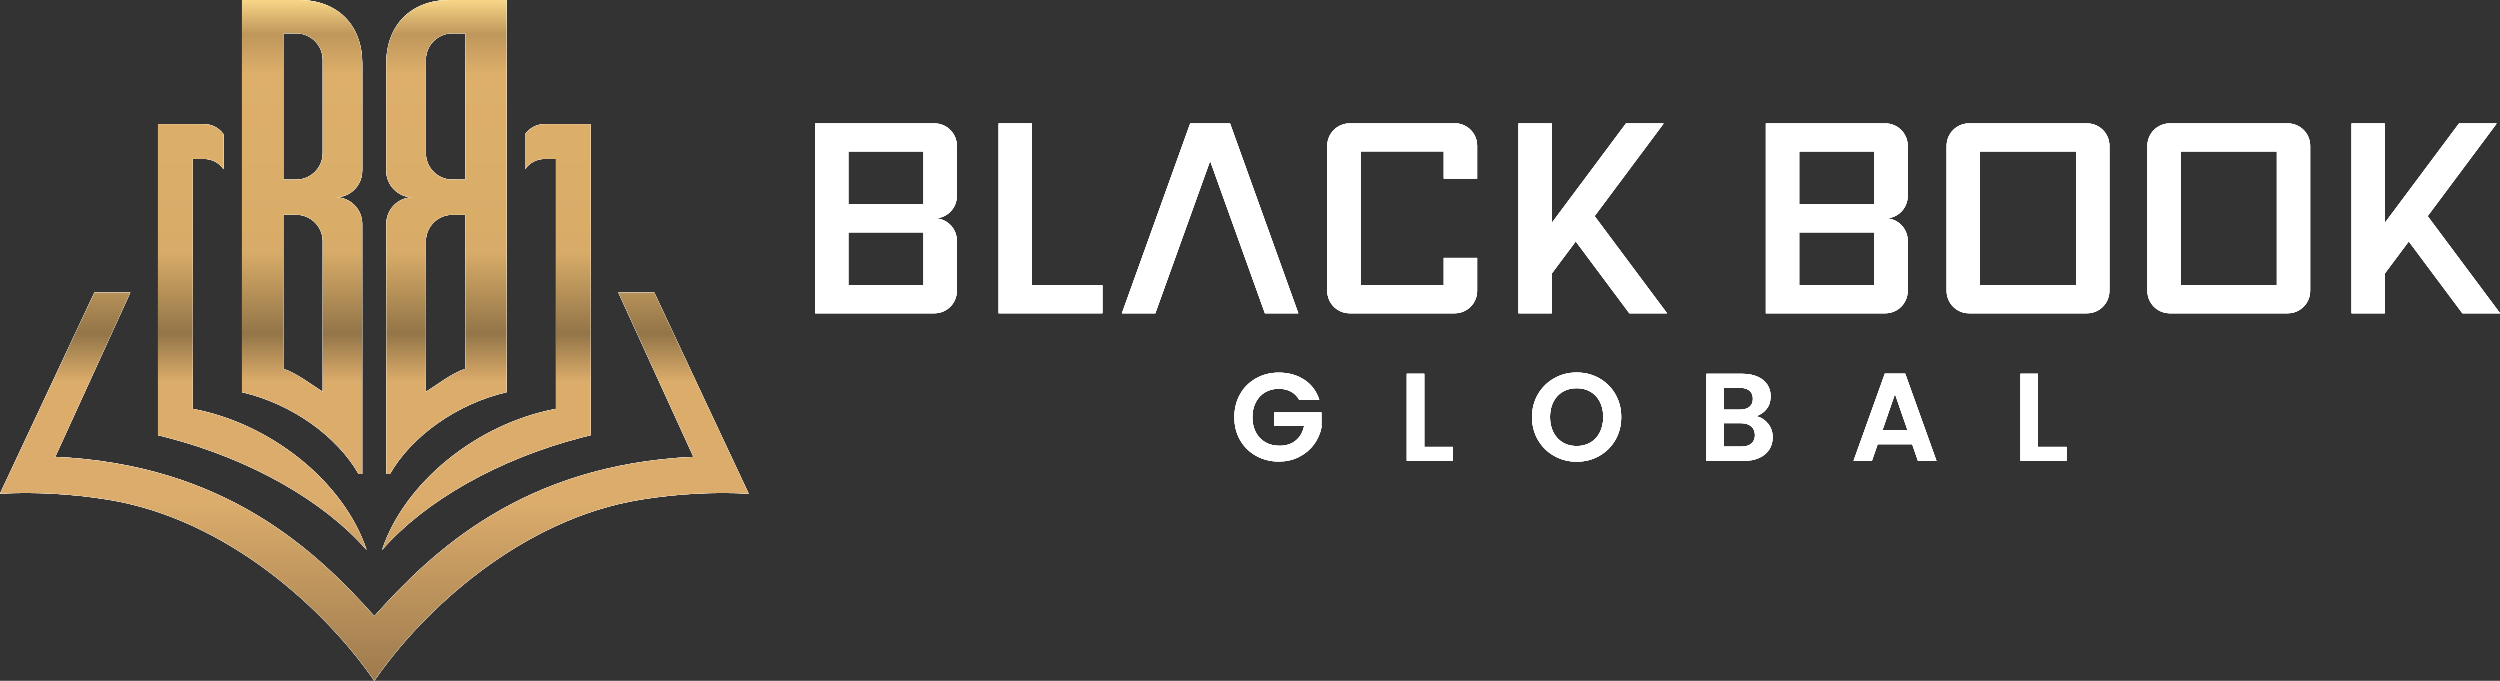 <?xml version="1.0" encoding="UTF-8"?>
<svg xmlns="http://www.w3.org/2000/svg" xmlns:xlink="http://www.w3.org/1999/xlink" id="Layer_1" version="1.1" viewBox="0 0 449.41 122.38">
  <rect x="0" y="0" width="449.41" height="122.38" fill="#333333" stroke="none"/>
  <defs>
    <style>
      .st0 {
        fill: #fff;
      }

      .st1 {
        fill: url(#linear-gradient);
      }
    </style>
    <linearGradient id="linear-gradient" x1="67.29" y1="122.38" x2="67.29" y2="0" gradientUnits="userSpaceOnUse">
      <stop offset="0" stop-color="#9d7a4d"></stop>
      <stop offset=".26" stop-color="#dbac6b"></stop>
      <stop offset=".44" stop-color="#dbac6a"></stop>
      <stop offset=".51" stop-color="#937548"></stop>
      <stop offset=".63" stop-color="#d8ac68"></stop>
      <stop offset=".89" stop-color="#ddaf6a"></stop>
      <stop offset=".95" stop-color="#bf975b"></stop>
      <stop offset="1" stop-color="#f8d687"></stop>
    </linearGradient>
  </defs>
  <g>
    <g>
      <path class="st0" d="M375.17,22.19h-21.21c-2.22,0-4.02,1.8-4.02,4.02v26.08c0,2.22,1.8,4.02,4.02,4.02h21.21c2.22,0,4.02-1.8,4.02-4.02v-26.08c0-2.22-1.8-4.02-4.02-4.02ZM373.21,51.28h-17.28v-24.06h17.28v24.06Z"></path>
      <path class="st0" d="M411.26,22.19h-21.21c-2.22,0-4.02,1.8-4.02,4.02v26.08c0,2.22,1.8,4.02,4.02,4.02h21.21c2.22,0,4.02-1.8,4.02-4.02v-26.08c0-2.22-1.8-4.02-4.02-4.02ZM409.3,51.28h-17.28v-24.06h17.28v24.06Z"></path>
      <path class="st0" d="M338.91,22.19h-21.47v34.12h21.47c2.22,0,4.02-1.8,4.02-4.02v-9.02c0-2.22-1.8-4.02-4.02-4.02,2.22,0,4.02-1.8,4.02-4.02v-9.02c0-2.22-1.8-4.02-4.02-4.02ZM336.94,51.28h-13.51v-9.51h13.51v9.51ZM336.94,36.73h-13.51v-9.51h13.51v9.51Z"></path>
      <path class="st0" d="M167.98,22.19h-21.47v34.12h21.47c2.22,0,4.02-1.8,4.02-4.02v-9.02c0-2.22-1.8-4.02-4.02-4.02,2.22,0,4.02-1.8,4.02-4.02v-9.02c0-2.22-1.8-4.02-4.02-4.02ZM166.01,51.28h-13.51v-9.51h13.51v9.51ZM166.01,36.73h-13.51v-9.51h13.51v9.51Z"></path>
      <polygon class="st0" points="436.39 38.85 448.81 22.19 442.05 22.19 428.71 40.08 428.71 22.19 422.73 22.19 422.73 56.31 428.71 56.31 428.71 49.14 433.01 43.38 442.65 56.31 449.41 56.31 436.39 38.85"></polygon>
      <polygon class="st0" points="299.06 22.19 292.3 22.19 278.96 40.08 278.96 22.19 272.97 22.19 272.97 56.31 278.96 56.31 278.96 49.14 283.26 43.38 292.9 56.31 299.66 56.31 286.64 38.85 299.06 22.19"></polygon>
      <polygon class="st0" points="219.95 22.19 215.12 22.19 213.96 22.19 201.69 56.31 207.68 56.31 217.54 28.9 227.39 56.31 233.38 56.31 221.11 22.19 219.95 22.19"></polygon>
      <polygon class="st0" points="185.51 22.19 179.52 22.19 179.52 56.31 198.17 56.31 198.17 51.28 185.51 51.28 185.51 22.19"></polygon>
      <path class="st0" d="M261.51,22.19h-18.89c-2.22,0-4.02,1.8-4.02,4.02v26.08c0,2.22,1.8,4.02,4.02,4.02h18.89c2.22,0,4.02-1.8,4.02-4.02v-5.92h-5.99v4.9h-14.95v-24.06h14.95v4.9h5.99v-5.92c0-2.22-1.8-4.02-4.02-4.02v.02Z"></path>
    </g>
    <g>
      <path class="st0" d="M233.57,71.9c-.36-.66-.85-1.16-1.48-1.5-.63-.34-1.36-.52-2.2-.52-.93,0-1.75.21-2.47.63s-1.28,1.02-1.68,1.79c-.4.78-.61,1.67-.61,2.69s.2,1.96.62,2.73c.41.78.98,1.37,1.71,1.79.73.42,1.58.63,2.55.63,1.2,0,2.17-.32,2.94-.95.76-.63,1.26-1.52,1.5-2.66h-5.38v-2.4h8.47v2.73c-.21,1.09-.66,2.1-1.34,3.03-.69.93-1.57,1.67-2.66,2.23-1.08.56-2.3.84-3.64.84-1.51,0-2.87-.34-4.09-1.02s-2.17-1.62-2.87-2.83-1.04-2.58-1.04-4.12.35-2.92,1.04-4.13c.69-1.22,1.65-2.17,2.87-2.85s2.57-1.02,4.07-1.02c1.76,0,3.29.43,4.59,1.29s2.2,2.07,2.69,3.62h-3.61.02Z"></path>
      <path class="st0" d="M256.03,80.34h5.15v2.49h-8.29v-15.64h3.14v13.15Z"></path>
      <path class="st0" d="M279.4,81.96c-1.23-.69-2.2-1.64-2.91-2.86-.72-1.22-1.08-2.6-1.08-4.13s.36-2.89,1.08-4.11,1.69-2.17,2.91-2.86,2.57-1.03,4.03-1.03,2.83.34,4.05,1.03,2.18,1.64,2.89,2.86c.71,1.22,1.06,2.59,1.06,4.11s-.35,2.92-1.06,4.13c-.71,1.22-1.68,2.17-2.9,2.86-1.23.69-2.57,1.03-4.03,1.03s-2.81-.34-4.03-1.03h-.01ZM285.92,79.55c.72-.43,1.28-1.03,1.68-1.83s.61-1.71.61-2.76-.2-1.96-.61-2.75-.96-1.39-1.68-1.8c-.72-.42-1.55-.63-2.49-.63s-1.77.21-2.5.63c-.72.42-1.29,1.02-1.69,1.8-.4.78-.61,1.7-.61,2.75s.2,1.96.61,2.76c.4.79.97,1.4,1.69,1.83s1.56.64,2.5.64,1.77-.21,2.49-.64Z"></path>
      <path class="st0" d="M317.81,76.13c.57.72.85,1.54.85,2.47,0,.84-.21,1.57-.62,2.21s-1.01,1.13-1.78,1.49c-.78.36-1.7.54-2.76.54h-6.75v-15.64h6.45c1.06,0,1.98.17,2.75.52.77.34,1.35.82,1.75,1.43s.59,1.31.59,2.08c0,.91-.24,1.67-.73,2.29s-1.13,1.05-1.94,1.3c.88.16,1.61.61,2.17,1.32h.02ZM309.9,73.64h2.87c.75,0,1.32-.17,1.73-.5s.61-.82.61-1.45-.2-1.11-.61-1.46-.98-.52-1.73-.52h-2.87v3.92h0ZM314.84,79.74c.43-.36.64-.87.64-1.52s-.22-1.2-.67-1.58c-.45-.38-1.05-.57-1.82-.57h-3.09v4.21h3.16c.76,0,1.36-.18,1.78-.54Z"></path>
      <path class="st0" d="M343.76,79.85h-6.23l-1.03,2.98h-3.29l5.62-15.66h3.65l5.62,15.66h-3.32l-1.03-2.98h.01ZM342.91,77.34l-2.26-6.54-2.26,6.54h4.53,0Z"></path>
      <path class="st0" d="M366.35,80.34h5.15v2.49h-8.29v-15.64h3.14v13.15Z"></path>
    </g>
  </g>
  <g>
    <path class="st0" d="M67.29,122.38c8.75-12.73,26.44-29.12,47.98-32.58,6.64-1.07,13.14-1.39,19.31-1.06l-16.97-36.15h-6.45l13.5,29.54c-30.74,1.41-46.99,17.05-57.37,28.63-10.38-11.58-26.63-27.23-57.37-28.63l13.5-29.54h-6.45L0,88.74c6.17-.33,12.67,0,19.31,1.06,21.54,3.46,39.23,19.85,47.98,32.58Z"></path>
    <path class="st0" d="M34.64,73.5V28.57h2.06c1.45,0,2.73.73,3.49,1.84v-6.25c-.76-1.11-2.04-1.84-3.49-1.84h-8.3v55.91c.56.13,1.11.27,1.67.42,14.95,3.89,28.11,11.38,35.82,20.19-4-12.02-16.96-22.65-31.24-25.34h-.01Z"></path>
    <path class="st0" d="M65.12,30.7V11.41c0-6.92-4.48-11.41-11.41-11.41h-10.21v70.5c9.03,2.09,17.16,8,20.97,14.71h.64v-44.97c0-2.63-2.14-4.77-4.77-4.77,2.63,0,4.77-2.14,4.77-4.77h.01ZM58.02,70.44c-2.16-1.36-4.54-3.26-7.1-4.16v-27.68h2.33c2.63,0,4.77,2.14,4.77,4.77v27.06h0ZM58.02,27.52c0,2.63-2.14,4.77-4.77,4.77h-2.33V5.99h2.33c2.63,0,4.77,2.14,4.77,4.77v16.75h0Z"></path>
    <path class="st0" d="M99.94,73.5V28.57h-2.06c-1.45,0-2.73.73-3.49,1.84v-6.25c.76-1.11,2.04-1.84,3.49-1.84h8.3v55.91c-.56.13-1.11.27-1.67.42-14.95,3.89-28.11,11.38-35.82,20.19,4-12.02,16.96-22.65,31.24-25.34h0Z"></path>
    <path class="st0" d="M74.22,35.47c-2.63,0-4.77,2.14-4.77,4.77v44.97h.64c3.81-6.7,11.93-12.61,20.97-14.71V0h-10.21c-6.92,0-11.41,4.48-11.41,11.41v19.29c0,2.63,2.14,4.77,4.77,4.77h.01ZM76.55,43.38c0-2.63,2.14-4.77,4.77-4.77h2.33v27.68c-2.56.89-4.94,2.79-7.1,4.16v-27.06h0ZM76.55,10.76c0-2.63,2.14-4.77,4.77-4.77h2.33v26.3h-2.33c-2.63,0-4.77-2.14-4.77-4.77V10.76Z"></path>
  </g>
  <g>
    <g>
      <path class="st0" d="M375.17,22.19h-21.21c-2.22,0-4.02,1.8-4.02,4.02v26.08c0,2.22,1.8,4.02,4.02,4.02h21.21c2.22,0,4.02-1.8,4.02-4.02v-26.08c0-2.22-1.8-4.02-4.02-4.02ZM373.21,51.28h-17.28v-24.06h17.28v24.06Z"></path>
      <path class="st0" d="M411.26,22.19h-21.21c-2.22,0-4.02,1.8-4.02,4.02v26.08c0,2.22,1.8,4.02,4.02,4.02h21.21c2.22,0,4.02-1.8,4.02-4.02v-26.08c0-2.22-1.8-4.02-4.02-4.02ZM409.3,51.28h-17.28v-24.06h17.28v24.06Z"></path>
      <path class="st0" d="M338.91,22.19h-21.47v34.12h21.47c2.22,0,4.02-1.8,4.02-4.02v-9.02c0-2.22-1.8-4.02-4.02-4.02,2.22,0,4.02-1.8,4.02-4.02v-9.02c0-2.22-1.8-4.02-4.02-4.02ZM336.94,51.28h-13.51v-9.51h13.51v9.51ZM336.94,36.73h-13.51v-9.51h13.51v9.51Z"></path>
      <path class="st0" d="M167.98,22.19h-21.47v34.12h21.47c2.22,0,4.02-1.8,4.02-4.02v-9.02c0-2.22-1.8-4.02-4.02-4.02,2.22,0,4.02-1.8,4.02-4.02v-9.02c0-2.22-1.8-4.02-4.02-4.02ZM166.01,51.28h-13.51v-9.51h13.51v9.51ZM166.01,36.73h-13.51v-9.51h13.51v9.51Z"></path>
      <polygon class="st0" points="436.39 38.85 448.81 22.19 442.05 22.19 428.71 40.08 428.71 22.19 422.73 22.19 422.73 56.31 428.71 56.31 428.71 49.14 433.01 43.38 442.65 56.31 449.41 56.31 436.39 38.85"></polygon>
      <polygon class="st0" points="299.06 22.19 292.3 22.19 278.96 40.08 278.96 22.19 272.97 22.19 272.97 56.31 278.96 56.31 278.96 49.14 283.26 43.38 292.9 56.31 299.66 56.31 286.64 38.85 299.06 22.19"></polygon>
      <polygon class="st0" points="219.95 22.19 215.12 22.19 213.96 22.19 201.69 56.31 207.68 56.31 217.54 28.9 227.39 56.31 233.38 56.31 221.11 22.19 219.95 22.19"></polygon>
      <polygon class="st0" points="185.51 22.19 179.52 22.19 179.52 56.31 198.17 56.31 198.17 51.28 185.51 51.28 185.51 22.19"></polygon>
      <path class="st0" d="M261.51,22.19h-18.89c-2.22,0-4.02,1.8-4.02,4.02v26.08c0,2.22,1.8,4.02,4.02,4.02h18.89c2.22,0,4.02-1.8,4.02-4.02v-5.92h-5.99v4.9h-14.95v-24.06h14.95v4.9h5.99v-5.92c0-2.22-1.8-4.02-4.02-4.02v.02Z"></path>
    </g>
    <g>
      <path class="st0" d="M233.57,71.9c-.36-.66-.85-1.16-1.48-1.5-.63-.34-1.36-.52-2.2-.52-.93,0-1.75.21-2.47.63s-1.28,1.02-1.68,1.79c-.4.78-.61,1.67-.61,2.69s.2,1.96.62,2.73c.41.78.98,1.37,1.71,1.79.73.42,1.58.63,2.55.63,1.2,0,2.17-.32,2.94-.95.76-.63,1.26-1.52,1.5-2.66h-5.38v-2.4h8.47v2.73c-.21,1.09-.66,2.1-1.34,3.03-.69.93-1.57,1.67-2.66,2.23-1.08.56-2.3.84-3.64.84-1.51,0-2.87-.34-4.09-1.02s-2.17-1.62-2.87-2.83-1.04-2.58-1.04-4.12.35-2.92,1.04-4.13c.69-1.22,1.65-2.17,2.87-2.85s2.57-1.02,4.07-1.02c1.76,0,3.29.43,4.59,1.29s2.2,2.07,2.69,3.62h-3.61.02Z"></path>
      <path class="st0" d="M256.03,80.34h5.15v2.49h-8.29v-15.64h3.14v13.15Z"></path>
      <path class="st0" d="M279.4,81.96c-1.23-.69-2.2-1.64-2.91-2.86-.72-1.22-1.08-2.6-1.08-4.13s.36-2.89,1.08-4.11,1.69-2.17,2.91-2.86,2.57-1.03,4.03-1.03,2.83.34,4.05,1.03,2.18,1.64,2.89,2.86c.71,1.22,1.06,2.59,1.06,4.11s-.35,2.92-1.06,4.13c-.71,1.22-1.68,2.17-2.9,2.86-1.23.69-2.57,1.03-4.03,1.03s-2.81-.34-4.03-1.03h-.01ZM285.92,79.55c.72-.43,1.28-1.03,1.68-1.83s.61-1.71.61-2.76-.2-1.96-.61-2.75-.96-1.39-1.68-1.8c-.72-.42-1.55-.63-2.49-.63s-1.77.21-2.5.63c-.72.42-1.29,1.02-1.69,1.8-.4.78-.61,1.7-.61,2.75s.2,1.96.61,2.76c.4.79.97,1.4,1.69,1.83s1.56.64,2.5.64,1.77-.21,2.49-.64Z"></path>
      <path class="st0" d="M317.81,76.13c.57.72.85,1.54.85,2.47,0,.84-.21,1.57-.62,2.21s-1.01,1.13-1.78,1.49c-.78.36-1.7.54-2.76.54h-6.75v-15.64h6.45c1.06,0,1.98.17,2.75.52.77.34,1.35.82,1.75,1.43s.59,1.31.59,2.08c0,.91-.24,1.67-.73,2.29s-1.13,1.05-1.94,1.3c.88.16,1.61.61,2.17,1.32h.02ZM309.9,73.64h2.87c.75,0,1.32-.17,1.73-.5s.61-.82.61-1.45-.2-1.11-.61-1.46-.98-.52-1.73-.52h-2.87v3.92h0ZM314.84,79.74c.43-.36.64-.87.64-1.52s-.22-1.2-.67-1.58c-.45-.38-1.05-.57-1.82-.57h-3.09v4.21h3.16c.76,0,1.36-.18,1.78-.54Z"></path>
      <path class="st0" d="M343.76,79.85h-6.23l-1.03,2.98h-3.29l5.62-15.66h3.65l5.62,15.66h-3.32l-1.03-2.98h.01ZM342.91,77.34l-2.26-6.54-2.26,6.54h4.53,0Z"></path>
      <path class="st0" d="M366.35,80.34h5.15v2.49h-8.29v-15.64h3.14v13.15Z"></path>
    </g>
  </g>
  <g>
    <path class="st0" d="M67.29,122.38c8.75-12.73,26.44-29.12,47.98-32.58,6.64-1.07,13.14-1.39,19.31-1.06l-16.97-36.15h-6.45l13.5,29.54c-30.74,1.41-46.99,17.05-57.37,28.63-10.38-11.58-26.63-27.23-57.37-28.63l13.5-29.54h-6.45L0,88.74c6.17-.33,12.67,0,19.31,1.06,21.54,3.46,39.23,19.85,47.98,32.58Z"></path>
    <path class="st0" d="M34.64,73.5V28.57h2.06c1.45,0,2.73.73,3.49,1.84v-6.25c-.76-1.11-2.04-1.84-3.49-1.84h-8.3v55.91c.56.13,1.11.27,1.67.42,14.95,3.89,28.11,11.38,35.82,20.19-4-12.02-16.96-22.65-31.24-25.34h-.01Z"></path>
    <path class="st0" d="M65.12,30.7V11.41c0-6.92-4.48-11.41-11.41-11.41h-10.21v70.5c9.03,2.09,17.16,8,20.97,14.71h.64v-44.97c0-2.63-2.14-4.77-4.77-4.77,2.63,0,4.77-2.14,4.77-4.77h.01ZM58.02,70.44c-2.16-1.36-4.54-3.26-7.1-4.16v-27.68h2.33c2.63,0,4.77,2.14,4.77,4.77v27.06h0ZM58.02,27.52c0,2.63-2.14,4.77-4.77,4.77h-2.33V5.99h2.33c2.63,0,4.77,2.14,4.77,4.77v16.75h0Z"></path>
    <path class="st0" d="M99.94,73.5V28.57h-2.06c-1.45,0-2.73.73-3.49,1.84v-6.25c.76-1.11,2.04-1.84,3.49-1.84h8.3v55.91c-.56.13-1.11.27-1.67.42-14.95,3.89-28.11,11.38-35.82,20.19,4-12.02,16.96-22.65,31.24-25.34h0Z"></path>
    <path class="st0" d="M74.22,35.47c-2.63,0-4.77,2.14-4.77,4.77v44.97h.64c3.81-6.7,11.93-12.61,20.97-14.71V0h-10.21c-6.92,0-11.41,4.48-11.41,11.41v19.29c0,2.63,2.14,4.77,4.77,4.77h.01ZM76.55,43.38c0-2.63,2.14-4.77,4.77-4.77h2.33v27.68c-2.56.89-4.94,2.79-7.1,4.16v-27.06h0ZM76.55,10.76c0-2.63,2.14-4.77,4.77-4.77h2.33v26.3h-2.33c-2.63,0-4.77-2.14-4.77-4.77V10.76Z"></path>
  </g>
  <g>
    <g>
      <g>
        <path class="st0" d="M375.17,22.19h-21.21c-2.22,0-4.02,1.8-4.02,4.02v26.08c0,2.22,1.8,4.02,4.02,4.02h21.21c2.22,0,4.02-1.8,4.02-4.02v-26.08c0-2.22-1.8-4.02-4.02-4.02ZM373.21,51.28h-17.28v-24.06h17.28v24.06Z"></path>
        <path class="st0" d="M411.26,22.19h-21.21c-2.22,0-4.02,1.8-4.02,4.02v26.08c0,2.22,1.8,4.02,4.02,4.02h21.21c2.22,0,4.02-1.8,4.02-4.02v-26.08c0-2.22-1.8-4.02-4.02-4.02ZM409.3,51.28h-17.28v-24.06h17.28v24.06Z"></path>
        <path class="st0" d="M338.91,22.19h-21.47v34.12h21.47c2.22,0,4.02-1.8,4.02-4.02v-9.02c0-2.22-1.8-4.02-4.02-4.02,2.22,0,4.02-1.8,4.02-4.02v-9.02c0-2.22-1.8-4.02-4.02-4.02ZM336.94,51.28h-13.51v-9.51h13.51v9.51ZM336.94,36.73h-13.51v-9.51h13.51v9.51Z"></path>
        <path class="st0" d="M167.98,22.19h-21.47v34.12h21.47c2.22,0,4.02-1.8,4.02-4.02v-9.02c0-2.22-1.8-4.02-4.02-4.02,2.22,0,4.02-1.8,4.02-4.02v-9.02c0-2.22-1.8-4.02-4.02-4.02ZM166.01,51.28h-13.51v-9.51h13.51v9.51ZM166.01,36.73h-13.51v-9.51h13.51v9.51Z"></path>
        <polygon class="st0" points="436.39 38.85 448.81 22.19 442.05 22.19 428.71 40.08 428.71 22.19 422.73 22.19 422.73 56.31 428.71 56.31 428.71 49.14 433.01 43.38 442.65 56.31 449.41 56.31 436.39 38.85"></polygon>
        <polygon class="st0" points="299.06 22.19 292.3 22.19 278.96 40.08 278.96 22.19 272.97 22.19 272.97 56.31 278.96 56.31 278.96 49.14 283.26 43.38 292.9 56.31 299.66 56.31 286.64 38.85 299.06 22.19"></polygon>
        <polygon class="st0" points="219.95 22.19 215.12 22.19 213.96 22.19 201.69 56.31 207.68 56.31 217.54 28.9 227.39 56.31 233.38 56.31 221.11 22.19 219.95 22.19"></polygon>
        <polygon class="st0" points="185.51 22.19 179.52 22.19 179.52 56.31 198.17 56.31 198.17 51.28 185.51 51.28 185.51 22.19"></polygon>
        <path class="st0" d="M261.51,22.19h-18.89c-2.22,0-4.02,1.8-4.02,4.02v26.08c0,2.22,1.8,4.02,4.02,4.02h18.89c2.22,0,4.02-1.8,4.02-4.02v-5.92h-5.99v4.9h-14.95v-24.06h14.95v4.9h5.99v-5.92c0-2.22-1.8-4.02-4.02-4.02v.02Z"></path>
      </g>
      <g>
        <path class="st0" d="M233.57,71.9c-.36-.66-.85-1.16-1.48-1.5-.63-.34-1.36-.52-2.2-.52-.93,0-1.75.21-2.47.63s-1.28,1.02-1.68,1.79c-.4.78-.61,1.67-.61,2.69s.2,1.96.62,2.73c.41.78.98,1.37,1.71,1.79.73.42,1.58.63,2.55.63,1.2,0,2.17-.32,2.94-.95.76-.63,1.26-1.52,1.5-2.66h-5.38v-2.4h8.47v2.73c-.21,1.09-.66,2.1-1.34,3.03-.69.93-1.57,1.67-2.66,2.23-1.08.56-2.3.84-3.64.84-1.51,0-2.87-.34-4.09-1.02s-2.17-1.62-2.87-2.83-1.04-2.58-1.04-4.12.35-2.92,1.04-4.13c.69-1.22,1.65-2.17,2.87-2.85s2.57-1.02,4.07-1.02c1.76,0,3.29.43,4.59,1.29s2.2,2.07,2.69,3.62h-3.61.02Z"></path>
        <path class="st0" d="M256.03,80.34h5.15v2.49h-8.29v-15.64h3.14v13.15Z"></path>
        <path class="st0" d="M279.4,81.96c-1.23-.69-2.2-1.64-2.91-2.86-.72-1.22-1.08-2.6-1.08-4.13s.36-2.89,1.08-4.11,1.69-2.17,2.91-2.86,2.57-1.03,4.03-1.03,2.83.34,4.05,1.03,2.18,1.64,2.89,2.86c.71,1.22,1.06,2.59,1.06,4.11s-.35,2.92-1.06,4.13c-.71,1.22-1.68,2.17-2.9,2.86-1.23.69-2.57,1.03-4.03,1.03s-2.81-.34-4.03-1.03h-.01ZM285.92,79.55c.72-.43,1.28-1.03,1.68-1.83s.61-1.71.61-2.76-.2-1.96-.61-2.75-.96-1.39-1.68-1.8c-.72-.42-1.55-.63-2.49-.63s-1.77.21-2.5.63c-.72.42-1.29,1.02-1.69,1.8-.4.78-.61,1.7-.61,2.75s.2,1.96.61,2.76c.4.79.97,1.4,1.69,1.83s1.56.64,2.5.64,1.77-.21,2.49-.64Z"></path>
        <path class="st0" d="M317.81,76.13c.57.72.85,1.54.85,2.47,0,.84-.21,1.57-.62,2.21s-1.01,1.13-1.78,1.49c-.78.36-1.7.54-2.76.54h-6.75v-15.64h6.45c1.06,0,1.98.17,2.75.52.77.34,1.35.82,1.75,1.43s.59,1.31.59,2.08c0,.91-.24,1.67-.73,2.29s-1.13,1.05-1.94,1.3c.88.16,1.61.61,2.17,1.32h.02ZM309.9,73.64h2.87c.75,0,1.32-.17,1.73-.5s.61-.82.61-1.45-.2-1.11-.61-1.46-.98-.52-1.73-.52h-2.87v3.92h0ZM314.84,79.74c.43-.36.64-.87.64-1.52s-.22-1.2-.67-1.58c-.45-.38-1.05-.57-1.82-.57h-3.09v4.21h3.16c.76,0,1.36-.18,1.78-.54Z"></path>
        <path class="st0" d="M343.76,79.85h-6.23l-1.03,2.98h-3.29l5.62-15.66h3.65l5.62,15.66h-3.32l-1.03-2.98h.01ZM342.91,77.34l-2.26-6.54-2.26,6.54h4.53,0Z"></path>
        <path class="st0" d="M366.35,80.34h5.15v2.49h-8.29v-15.64h3.14v13.15Z"></path>
      </g>
    </g>
    <g>
      <path class="st0" d="M67.29,122.38c8.75-12.73,26.44-29.12,47.98-32.58,6.64-1.07,13.14-1.39,19.31-1.06l-16.97-36.15h-6.45l13.5,29.54c-30.74,1.41-46.99,17.05-57.37,28.63-10.38-11.58-26.63-27.23-57.37-28.63l13.5-29.54h-6.45L0,88.74c6.17-.33,12.67,0,19.31,1.06,21.54,3.46,39.23,19.85,47.98,32.58Z"></path>
      <path class="st0" d="M34.64,73.5V28.57h2.06c1.45,0,2.73.73,3.49,1.84v-6.25c-.76-1.11-2.04-1.84-3.49-1.84h-8.3v55.91c.56.13,1.11.27,1.67.42,14.95,3.89,28.11,11.38,35.82,20.19-4-12.02-16.96-22.65-31.24-25.34h-.01Z"></path>
      <path class="st0" d="M65.12,30.7V11.41c0-6.92-4.48-11.41-11.41-11.41h-10.21v70.5c9.03,2.09,17.16,8,20.97,14.71h.64v-44.97c0-2.63-2.14-4.77-4.77-4.77,2.63,0,4.77-2.14,4.77-4.77h.01ZM58.02,70.44c-2.16-1.36-4.54-3.26-7.1-4.16v-27.68h2.33c2.63,0,4.77,2.14,4.77,4.77v27.06h0ZM58.02,27.52c0,2.63-2.14,4.77-4.77,4.77h-2.33V5.99h2.33c2.63,0,4.77,2.14,4.77,4.77v16.75h0Z"></path>
      <path class="st0" d="M99.94,73.5V28.57h-2.06c-1.45,0-2.73.73-3.49,1.84v-6.25c.76-1.11,2.04-1.84,3.49-1.84h8.3v55.91c-.56.13-1.11.27-1.67.42-14.95,3.89-28.11,11.38-35.82,20.19,4-12.02,16.96-22.65,31.24-25.34h0Z"></path>
      <path class="st0" d="M74.22,35.47c-2.63,0-4.77,2.14-4.77,4.77v44.97h.64c3.81-6.7,11.93-12.61,20.97-14.71V0h-10.21c-6.92,0-11.41,4.48-11.41,11.41v19.29c0,2.63,2.14,4.77,4.77,4.77h.01ZM76.55,43.38c0-2.63,2.14-4.77,4.77-4.77h2.33v27.68c-2.56.89-4.94,2.79-7.1,4.16v-27.06h0ZM76.55,10.76c0-2.63,2.14-4.77,4.77-4.77h2.33v26.3h-2.33c-2.63,0-4.77-2.14-4.77-4.77V10.76Z"></path>
    </g>
    <g>
      <g>
        <path class="st0" d="M375.17,22.19h-21.21c-2.22,0-4.02,1.8-4.02,4.02v26.08c0,2.22,1.8,4.02,4.02,4.02h21.21c2.22,0,4.02-1.8,4.02-4.02v-26.08c0-2.22-1.8-4.02-4.02-4.02ZM373.21,51.28h-17.28v-24.06h17.28v24.06Z"></path>
        <path class="st0" d="M411.26,22.19h-21.21c-2.22,0-4.02,1.8-4.02,4.02v26.08c0,2.22,1.8,4.02,4.02,4.02h21.21c2.22,0,4.02-1.8,4.02-4.02v-26.08c0-2.22-1.8-4.02-4.02-4.02ZM409.3,51.28h-17.28v-24.06h17.28v24.06Z"></path>
        <path class="st0" d="M338.91,22.19h-21.47v34.12h21.47c2.22,0,4.02-1.8,4.02-4.02v-9.02c0-2.22-1.8-4.02-4.02-4.02,2.22,0,4.02-1.8,4.02-4.02v-9.02c0-2.22-1.8-4.02-4.02-4.02ZM336.94,51.28h-13.51v-9.51h13.51v9.51ZM336.94,36.73h-13.51v-9.51h13.51v9.51Z"></path>
        <path class="st0" d="M167.98,22.19h-21.47v34.12h21.47c2.22,0,4.02-1.8,4.02-4.02v-9.02c0-2.22-1.8-4.02-4.02-4.02,2.22,0,4.02-1.8,4.02-4.02v-9.02c0-2.22-1.8-4.02-4.02-4.02ZM166.01,51.28h-13.51v-9.51h13.51v9.51ZM166.01,36.73h-13.51v-9.51h13.51v9.51Z"></path>
        <polygon class="st0" points="436.39 38.85 448.81 22.19 442.05 22.19 428.71 40.08 428.71 22.19 422.73 22.19 422.73 56.31 428.71 56.31 428.71 49.14 433.01 43.38 442.65 56.31 449.41 56.31 436.39 38.85"></polygon>
        <polygon class="st0" points="299.06 22.19 292.3 22.19 278.96 40.08 278.96 22.19 272.97 22.19 272.97 56.31 278.96 56.31 278.96 49.14 283.26 43.38 292.9 56.31 299.66 56.31 286.64 38.85 299.06 22.19"></polygon>
        <polygon class="st0" points="219.95 22.19 215.12 22.19 213.96 22.19 201.69 56.31 207.68 56.31 217.54 28.9 227.39 56.31 233.38 56.31 221.11 22.19 219.95 22.19"></polygon>
        <polygon class="st0" points="185.51 22.19 179.52 22.19 179.52 56.31 198.17 56.31 198.17 51.28 185.51 51.28 185.51 22.19"></polygon>
        <path class="st0" d="M261.51,22.19h-18.89c-2.22,0-4.02,1.8-4.02,4.02v26.08c0,2.22,1.8,4.02,4.02,4.02h18.89c2.22,0,4.02-1.8,4.02-4.02v-5.92h-5.99v4.9h-14.95v-24.06h14.95v4.9h5.99v-5.92c0-2.22-1.8-4.02-4.02-4.02v.02Z"></path>
      </g>
      <g>
        <path class="st0" d="M233.57,71.9c-.36-.66-.85-1.16-1.48-1.5-.63-.34-1.36-.52-2.2-.52-.93,0-1.75.21-2.47.63s-1.28,1.02-1.68,1.79c-.4.78-.61,1.67-.61,2.69s.2,1.96.62,2.73c.41.78.98,1.37,1.71,1.79.73.42,1.58.63,2.55.63,1.2,0,2.17-.32,2.94-.95.76-.63,1.26-1.52,1.5-2.66h-5.38v-2.4h8.47v2.73c-.21,1.09-.66,2.1-1.34,3.03-.69.93-1.57,1.67-2.66,2.23-1.08.56-2.3.84-3.64.84-1.51,0-2.87-.34-4.09-1.02s-2.17-1.62-2.87-2.83-1.04-2.58-1.04-4.12.35-2.92,1.04-4.13c.69-1.22,1.65-2.17,2.87-2.85s2.57-1.02,4.07-1.02c1.76,0,3.29.43,4.59,1.29s2.2,2.07,2.69,3.62h-3.61.02Z"></path>
        <path class="st0" d="M256.03,80.34h5.15v2.49h-8.29v-15.64h3.14v13.15Z"></path>
        <path class="st0" d="M279.4,81.96c-1.23-.69-2.2-1.64-2.91-2.86-.72-1.22-1.08-2.6-1.08-4.13s.36-2.89,1.08-4.11,1.69-2.17,2.91-2.86,2.57-1.03,4.03-1.03,2.83.34,4.05,1.03,2.18,1.64,2.89,2.86c.71,1.22,1.06,2.59,1.06,4.11s-.35,2.92-1.06,4.13c-.71,1.22-1.68,2.17-2.9,2.86-1.23.69-2.57,1.03-4.03,1.03s-2.81-.34-4.03-1.03h-.01ZM285.92,79.55c.72-.43,1.28-1.03,1.68-1.83s.61-1.71.61-2.76-.2-1.96-.61-2.75-.96-1.39-1.68-1.8c-.72-.42-1.55-.63-2.49-.63s-1.77.21-2.5.63c-.72.42-1.29,1.02-1.69,1.8-.4.78-.61,1.7-.61,2.75s.2,1.96.61,2.76c.4.79.97,1.4,1.69,1.83s1.56.64,2.5.64,1.77-.21,2.49-.64Z"></path>
        <path class="st0" d="M317.81,76.13c.57.72.85,1.54.85,2.47,0,.84-.21,1.57-.62,2.21s-1.01,1.13-1.78,1.49c-.78.36-1.7.54-2.76.54h-6.75v-15.64h6.45c1.06,0,1.98.17,2.75.52.77.34,1.35.82,1.75,1.43s.59,1.31.59,2.08c0,.91-.24,1.67-.73,2.29s-1.13,1.05-1.94,1.3c.88.16,1.61.61,2.17,1.32h.02ZM309.9,73.64h2.87c.75,0,1.32-.17,1.73-.5s.61-.82.61-1.45-.2-1.11-.61-1.46-.98-.52-1.73-.52h-2.87v3.92h0ZM314.84,79.74c.43-.36.64-.87.64-1.52s-.22-1.2-.67-1.58c-.45-.38-1.05-.57-1.82-.57h-3.09v4.21h3.16c.76,0,1.36-.18,1.78-.54Z"></path>
        <path class="st0" d="M343.76,79.85h-6.23l-1.03,2.98h-3.29l5.62-15.66h3.65l5.62,15.66h-3.32l-1.03-2.98h.01ZM342.91,77.34l-2.26-6.54-2.26,6.54h4.53,0Z"></path>
        <path class="st0" d="M366.35,80.34h5.15v2.49h-8.29v-15.64h3.14v13.15Z"></path>
      </g>
    </g>
    <path class="st1" d="M67.29,122.38c8.75-12.73,26.44-29.12,47.98-32.58,6.64-1.07,13.14-1.39,19.31-1.06l-16.97-36.15h-6.45l13.5,29.54c-30.74,1.41-46.99,17.05-57.37,28.63-10.38-11.58-26.63-27.23-57.37-28.63l13.5-29.54h-6.45L0,88.74c6.17-.33,12.67,0,19.31,1.06,21.54,3.46,39.23,19.85,47.98,32.58ZM34.64,73.5V28.57h2.06c1.45,0,2.73.73,3.49,1.84v-6.25c-.76-1.11-2.04-1.84-3.49-1.84h-8.3v55.91c.56.13,1.11.27,1.67.42,14.95,3.89,28.11,11.38,35.82,20.19-4-12.02-16.96-22.65-31.24-25.34h-.01ZM65.12,30.7V11.41c0-6.92-4.48-11.41-11.41-11.41h-10.21v70.5c9.03,2.09,17.16,8,20.97,14.71h.64v-44.97c0-2.63-2.14-4.77-4.77-4.77,2.63,0,4.77-2.14,4.77-4.77h.01ZM58.02,70.44c-2.16-1.36-4.54-3.26-7.1-4.16v-27.68h2.33c2.63,0,4.77,2.14,4.77,4.77v27.06h0ZM58.02,27.52c0,2.63-2.14,4.77-4.77,4.77h-2.33V5.99h2.33c2.63,0,4.77,2.14,4.77,4.77v16.75h0ZM99.94,73.5V28.57h-2.06c-1.45,0-2.73.73-3.49,1.84v-6.25c.76-1.11,2.04-1.84,3.49-1.84h8.3v55.91c-.56.13-1.11.27-1.67.42-14.95,3.89-28.11,11.38-35.82,20.19,4-12.02,16.96-22.65,31.24-25.34h0ZM74.22,35.47c-2.63,0-4.77,2.14-4.77,4.77v44.97h.64c3.81-6.7,11.93-12.61,20.97-14.71V0h-10.21c-6.92,0-11.41,4.48-11.41,11.41v19.29c0,2.63,2.14,4.77,4.77,4.77h.01ZM76.55,43.38c0-2.63,2.14-4.77,4.77-4.77h2.33v27.68c-2.56.89-4.94,2.79-7.1,4.16v-27.06h0ZM76.55,10.76c0-2.63,2.14-4.77,4.77-4.77h2.33v26.3h-2.33c-2.63,0-4.77-2.14-4.77-4.77V10.76Z"></path>
  </g>
</svg>
